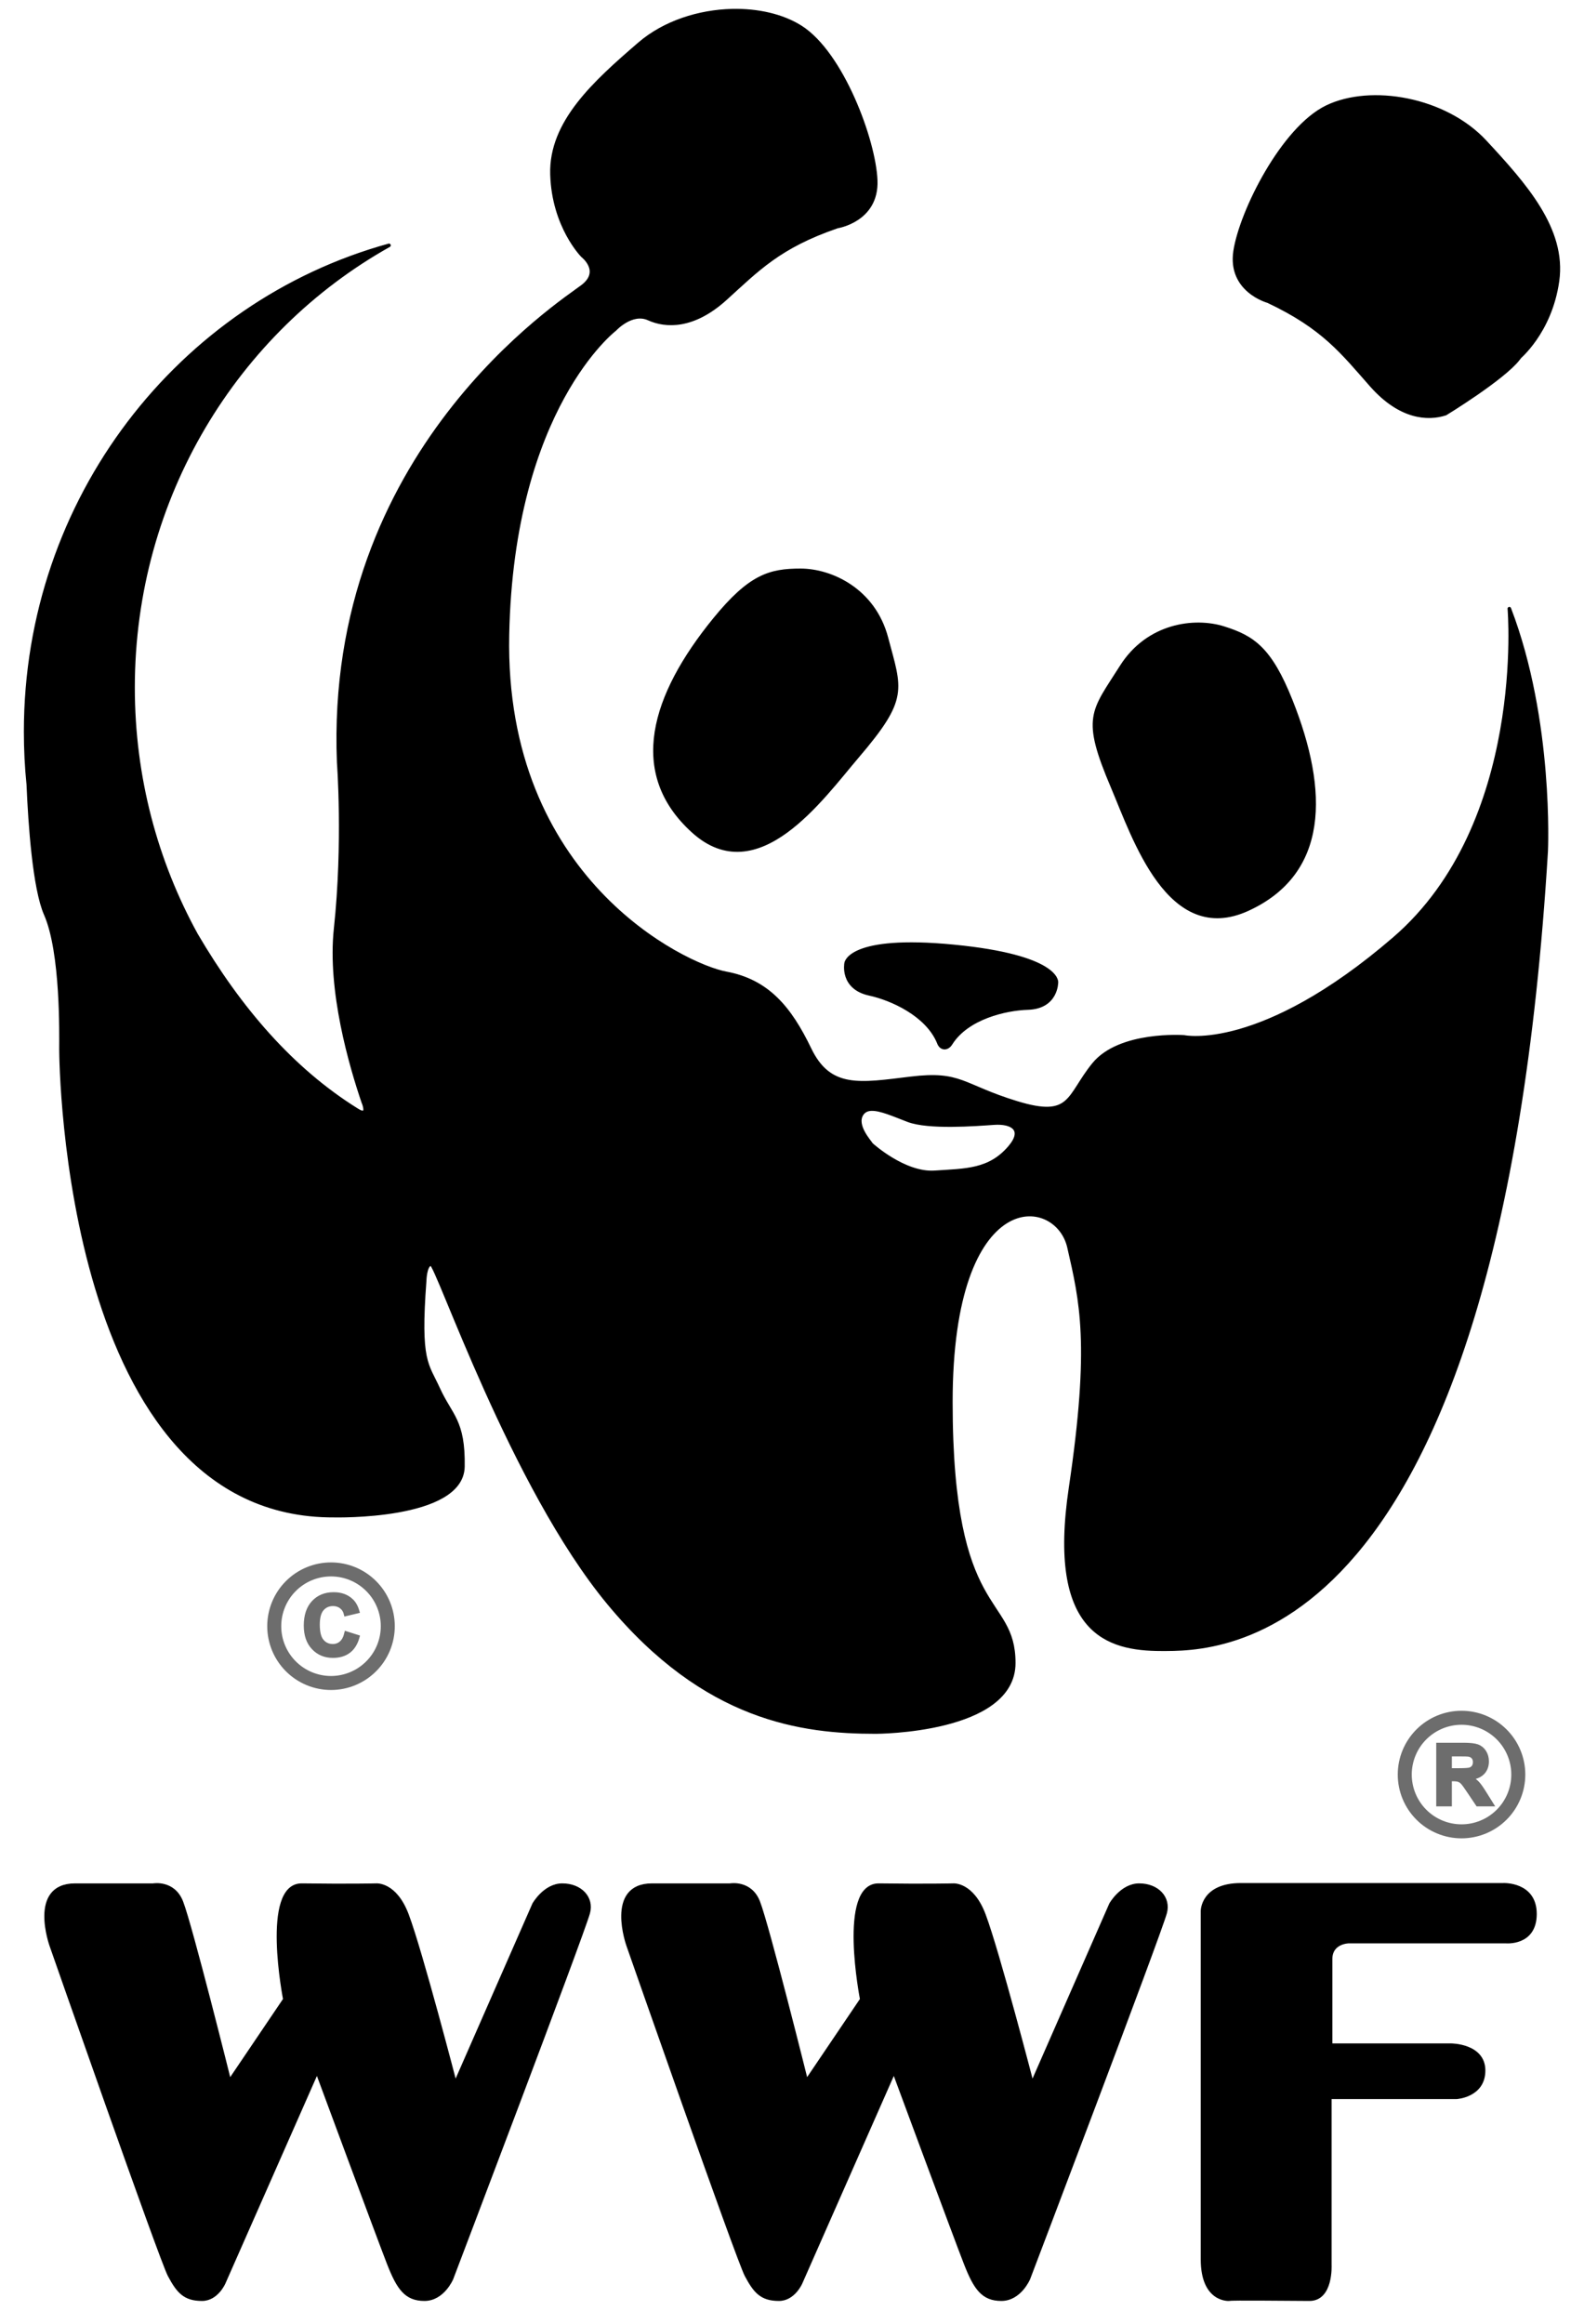 <svg xmlns="http://www.w3.org/2000/svg" width="75" height="110" viewBox="0 0 75 110" fill="none"><path d="M34.664 0.505C33.103 0.541 31.458 1.058 30.273 2.08C28.166 3.896 26.062 5.783 26.135 8.253C26.207 10.723 27.585 12.106 27.585 12.106C27.585 12.106 28.529 12.829 27.585 13.556C26.64 14.283 15.455 21.404 16.036 36.079C16.036 36.079 16.327 39.898 15.891 43.966C15.578 46.889 16.605 50.432 17.212 52.206C17.227 52.222 17.509 52.952 16.87 52.527C13.838 50.632 11.362 47.784 9.288 44.246C7.385 40.79 6.3 36.796 6.3 32.547C6.3 23.522 11.2 15.661 18.418 11.614C8.515 14.345 1.214 23.62 1.214 34.634C1.214 35.476 1.255 36.31 1.339 37.13C1.419 39.029 1.629 42.06 2.162 43.272C2.961 45.088 2.887 49.009 2.887 49.663C2.887 50.317 3.105 71.818 15.819 71.745C15.819 71.745 21.878 71.896 21.919 69.425C21.956 67.246 21.334 67.017 20.759 65.754C20.214 64.555 19.816 64.482 20.107 60.632C20.107 60.632 20.122 59.852 20.412 59.834C20.703 59.816 24.246 70.367 28.823 75.888C33.399 81.41 37.977 81.989 41.464 81.989C41.464 81.989 48 81.99 48 78.721C48 75.452 45.022 76.758 45.022 66.37C45.022 55.981 50.034 56.494 50.615 59.037C51.196 61.579 51.705 63.611 50.688 70.44C49.671 77.269 52.433 78.069 54.976 78.069C57.518 78.069 70.886 78.502 73.21 40.289C73.21 40.289 73.499 34.116 71.465 28.813C71.465 28.813 72.337 38.984 66.017 44.432C59.697 49.881 56.063 49.083 56.063 49.083C56.063 49.083 53.015 48.862 51.78 50.388C50.545 51.913 50.76 53.005 48.145 52.206C45.53 51.407 45.519 50.755 43.121 51.046C40.724 51.336 39.281 51.624 38.336 49.663C37.392 47.701 36.336 46.437 34.374 46.074C32.413 45.711 23.794 41.61 24.027 30.051C24.245 19.299 29.113 15.591 29.113 15.591C29.113 15.591 29.914 14.72 30.713 15.084C31.512 15.447 32.818 15.521 34.343 14.141C35.869 12.761 36.886 11.668 39.646 10.723C39.646 10.723 41.537 10.432 41.464 8.543C41.392 6.654 39.863 2.517 37.901 1.282C37.043 0.742 35.879 0.477 34.664 0.505ZM41.257 52.501C41.696 52.485 42.329 52.775 42.997 53.029C43.969 53.399 46.193 53.224 47.062 53.164C47.932 53.103 48.515 53.472 47.819 54.298C46.859 55.436 45.71 55.394 44.261 55.494C42.811 55.595 41.257 54.174 41.257 54.174C41.175 54.034 40.469 53.282 40.796 52.749C40.898 52.583 41.057 52.508 41.257 52.501Z" fill="black" stroke="black" stroke-width="0.168" stroke-linecap="round" stroke-linejoin="round"></path><path d="M18.361 76.979C18.361 77.692 18.078 78.375 17.573 78.879C17.069 79.383 16.386 79.667 15.673 79.667C14.96 79.667 14.276 79.383 13.772 78.879C13.268 78.375 12.985 77.692 12.985 76.979C12.985 76.266 13.268 75.582 13.772 75.078C14.276 74.574 14.96 74.291 15.673 74.291C16.386 74.291 17.069 74.574 17.573 75.078C18.078 75.582 18.361 76.266 18.361 76.979Z" stroke="#6D6D6D" stroke-width="0.663" stroke-linecap="round" stroke-linejoin="round"></path><path d="M33.834 29.322C35.514 27.262 36.45 26.997 37.903 26.997C39.356 26.997 41.371 27.929 41.971 30.194C42.625 32.664 42.957 33.042 40.602 35.799C38.913 37.777 35.869 42.108 32.818 39.347C29.766 36.587 30.899 32.923 33.834 29.322Z" fill="black" stroke="black" stroke-width="0.166"></path><path d="M61.122 33.169C60.138 30.7 59.324 30.166 57.938 29.73C56.552 29.294 54.35 29.579 53.098 31.559C51.734 33.719 51.262 33.923 52.681 37.26C53.699 39.653 55.346 44.755 59.084 43.037C62.823 41.319 62.842 37.484 61.122 33.169Z" fill="black" stroke="black" stroke-width="0.166"></path><path d="M45.028 49.381C45.805 48.164 47.617 47.751 48.667 47.718C50.041 47.676 50.022 46.491 50.022 46.491C50.022 46.491 50.119 45.28 45.156 44.798C40.198 44.316 40.062 45.595 40.062 45.595C40.062 45.595 39.828 46.757 41.172 47.048C42.196 47.269 43.892 48.018 44.443 49.345C44.552 49.667 44.859 49.673 45.028 49.381Z" fill="black" stroke="black" stroke-width="0.166" stroke-linejoin="round"></path><path d="M68.441 19.582C67.606 19.854 66.299 19.782 64.935 18.241C63.572 16.7 62.682 15.505 60.043 14.26C60.043 14.26 58.198 13.762 58.479 11.893C58.761 10.024 60.736 6.077 62.822 5.067C64.908 4.057 68.422 4.668 70.314 6.706C72.207 8.745 74.091 10.855 73.746 13.302C73.4 15.749 71.875 16.968 71.875 16.968L71.902 16.972C71.175 17.916 68.441 19.582 68.441 19.582Z" fill="black" stroke="black" stroke-width="0.166"></path><path d="M16.389 77.301L16.946 77.477C16.861 77.788 16.719 78.019 16.52 78.17C16.321 78.32 16.069 78.396 15.764 78.396C15.386 78.396 15.075 78.267 14.831 78.008C14.588 77.75 14.466 77.397 14.466 76.949C14.466 76.475 14.589 76.107 14.833 75.845C15.078 75.583 15.4 75.452 15.799 75.452C16.147 75.452 16.43 75.555 16.647 75.761C16.777 75.882 16.874 76.057 16.939 76.285L16.369 76.421C16.336 76.273 16.266 76.157 16.159 76.071C16.052 75.986 15.922 75.943 15.769 75.943C15.558 75.943 15.387 76.019 15.256 76.17C15.124 76.322 15.059 76.567 15.059 76.906C15.059 77.266 15.123 77.523 15.253 77.675C15.382 77.828 15.551 77.905 15.758 77.905C15.911 77.905 16.042 77.856 16.152 77.759C16.262 77.662 16.341 77.509 16.389 77.301Z" fill="#6D6D6D" stroke="#6D6D6D" stroke-width="0.166"></path><path d="M71.889 84.001C71.889 84.714 71.605 85.398 71.101 85.902C70.597 86.406 69.913 86.689 69.201 86.689C68.488 86.689 67.804 86.406 67.3 85.902C66.796 85.398 66.513 84.714 66.513 84.001C66.513 83.288 66.796 82.605 67.3 82.101C67.804 81.597 68.488 81.313 69.201 81.313C69.913 81.313 70.597 81.597 71.101 82.101C71.605 82.605 71.889 83.288 71.889 84.001Z" stroke="#6D6D6D" stroke-width="0.663" stroke-linecap="round" stroke-linejoin="round"></path><path d="M68.086 85.425V82.578H69.296C69.6 82.578 69.822 82.603 69.959 82.654C70.097 82.706 70.208 82.797 70.291 82.927C70.373 83.058 70.415 83.208 70.415 83.376C70.415 83.59 70.352 83.766 70.227 83.905C70.101 84.044 69.913 84.132 69.663 84.168C69.788 84.241 69.89 84.32 69.971 84.407C70.052 84.494 70.161 84.648 70.298 84.869L70.646 85.425H69.959L69.543 84.805C69.395 84.584 69.294 84.444 69.24 84.387C69.186 84.329 69.128 84.29 69.067 84.268C69.006 84.247 68.91 84.236 68.778 84.236H68.661V85.425H68.086ZM68.661 83.782H69.087C69.362 83.782 69.534 83.77 69.603 83.747C69.672 83.724 69.725 83.683 69.764 83.626C69.803 83.57 69.823 83.498 69.823 83.413C69.823 83.317 69.797 83.24 69.746 83.181C69.695 83.122 69.623 83.085 69.529 83.069C69.483 83.063 69.343 83.059 69.11 83.059H68.661V83.782Z" fill="#6D6D6D" stroke="#6D6D6D" stroke-width="0.166"></path><path d="M3.556 89.236H7.255C7.255 89.236 8.213 89.062 8.591 90.035C9.035 91.18 10.865 98.524 10.865 98.524L13.487 94.644C13.487 94.644 12.418 89.21 14.293 89.236C16.553 89.266 17.811 89.236 17.811 89.236C17.811 89.236 18.712 89.15 19.275 90.651C19.939 92.42 21.554 98.644 21.554 98.644L25.286 90.137C25.286 90.137 25.799 89.236 26.621 89.236C27.494 89.236 28.047 89.848 27.854 90.548C27.56 91.615 21.381 107.86 21.381 107.86C21.381 107.86 20.971 108.836 20.097 108.836C19.224 108.836 18.864 108.322 18.402 107.141C17.94 105.959 15.012 98.048 15.012 98.048L10.594 108.065C10.594 108.065 10.26 108.836 9.567 108.836C8.745 108.836 8.436 108.476 8.025 107.706C7.615 106.935 2.426 92.09 2.426 92.09C2.426 92.09 1.399 89.236 3.556 89.236Z" fill="black" stroke="black" stroke-width="0.166"></path><path d="M30.872 89.236H34.57C34.57 89.236 35.529 89.062 35.906 90.035C36.35 91.18 38.181 98.524 38.181 98.524L40.803 94.644C40.803 94.644 39.733 89.21 41.608 89.236C43.868 89.266 45.127 89.236 45.127 89.236C45.127 89.236 46.028 89.15 46.591 90.651C47.254 92.42 48.869 98.644 48.869 98.644L52.601 90.137C52.601 90.137 53.115 89.236 53.937 89.236C54.81 89.236 55.362 89.848 55.169 90.548C54.876 91.615 48.697 107.86 48.697 107.86C48.697 107.86 48.286 108.836 47.413 108.836C46.539 108.836 46.18 108.322 45.718 107.141C45.255 105.959 42.327 98.048 42.327 98.048L37.909 108.065C37.909 108.065 37.575 108.836 36.882 108.836C36.06 108.836 35.752 108.476 35.341 107.706C34.93 106.935 29.742 92.09 29.742 92.09C29.742 92.09 28.714 89.236 30.872 89.236Z" fill="black" stroke="black" stroke-width="0.166"></path><path d="M58.208 108.836C58.208 108.836 56.936 108.943 56.936 106.946C56.936 104.948 56.936 90.455 56.936 90.455C56.936 90.455 56.936 89.22 58.753 89.22C60.569 89.22 71.175 89.22 71.175 89.22C71.175 89.22 72.68 89.147 72.68 90.6C72.68 92.053 71.284 91.908 71.284 91.908H63.874C63.874 91.908 63.002 91.908 63.002 92.743C63.002 93.579 63.002 96.811 63.002 96.811H68.705C68.705 96.811 70.247 96.811 70.247 98.01C70.247 99.209 68.96 99.281 68.96 99.281H62.966V107.211C62.966 107.211 63.055 108.836 62.001 108.836C61.275 108.836 58.208 108.798 58.208 108.836Z" fill="black" stroke="black" stroke-width="0.166"></path></svg>